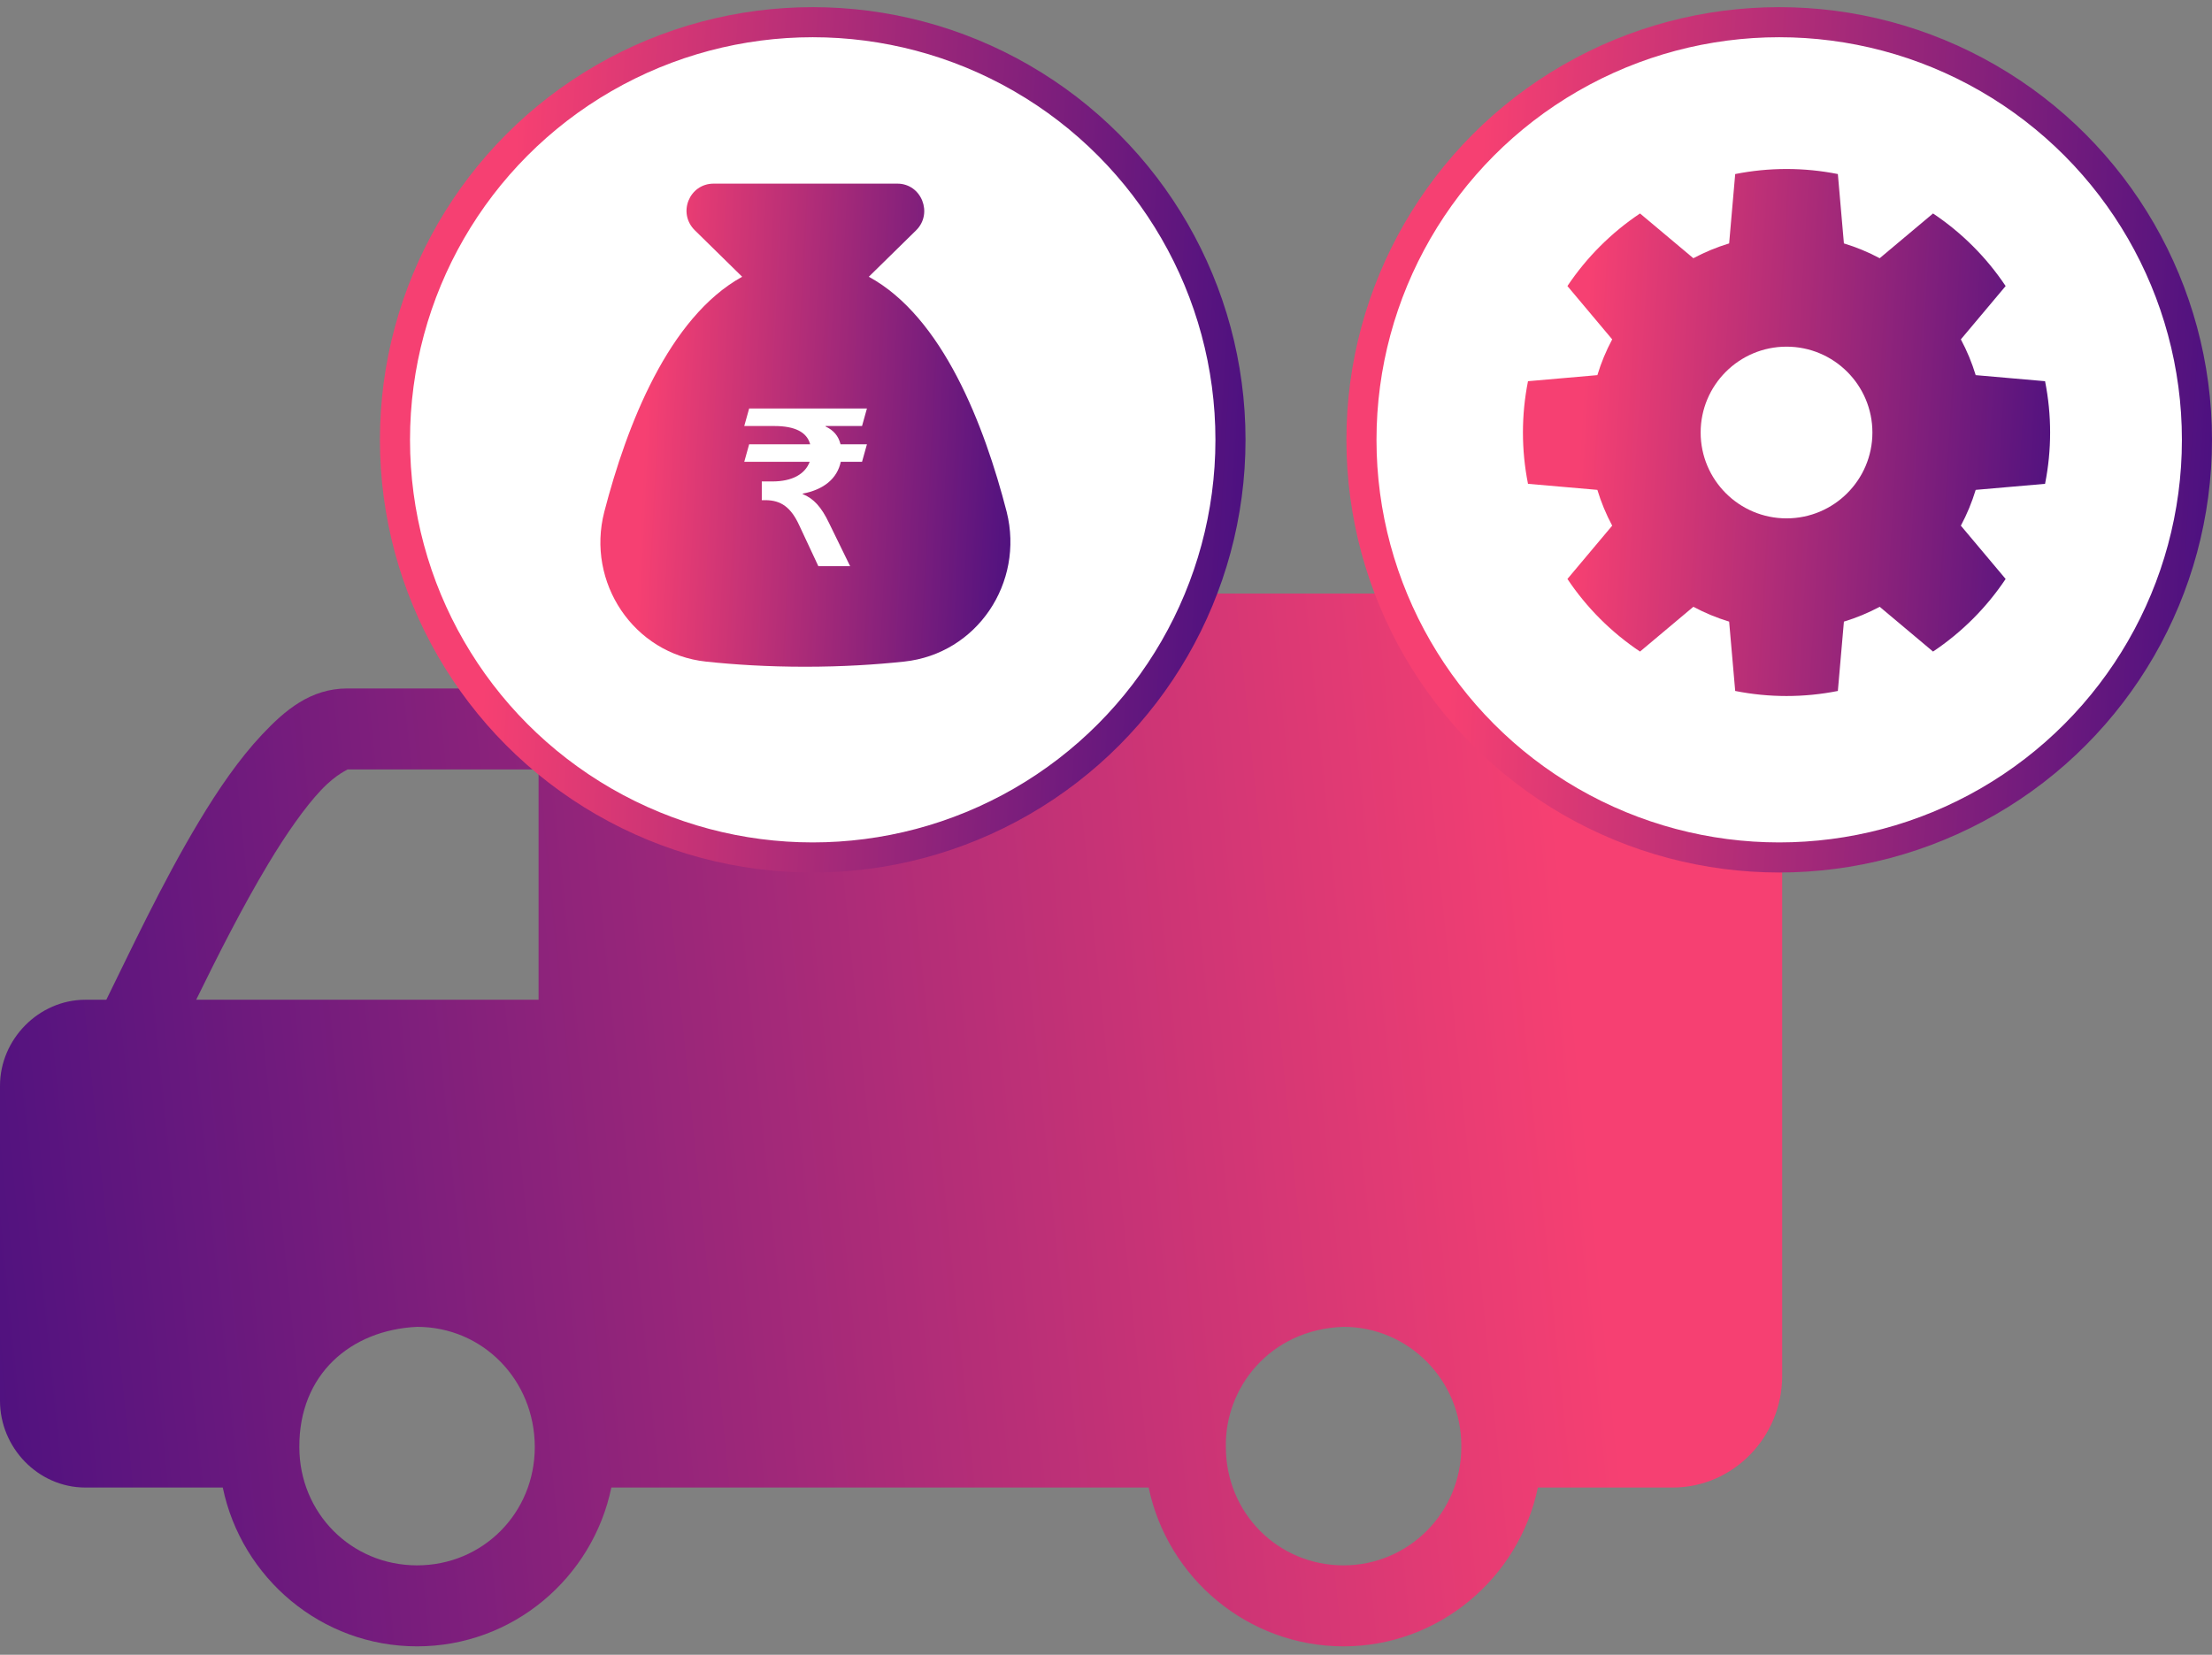 <svg width="147" height="110" viewBox="0 0 147 110" fill="none" xmlns="http://www.w3.org/2000/svg">
<rect x="0" y="0" width="147" height="110" fill="#808080" stroke="none"/>
<path fill-rule="evenodd" clip-rule="evenodd" d="M43.067 39.456C39.421 39.456 36.405 42.233 35.876 45.764H23.09C20.625 45.764 18.925 47.227 17.412 48.834C15.899 50.442 14.51 52.465 13.206 54.639C10.733 58.762 8.59 63.374 7.066 66.457H5.678C2.575 66.457 0 69.085 0 72.177V93.121C0 96.213 2.516 98.883 5.678 98.883H14.805C16.047 104.882 21.347 109.44 27.716 109.44C34.085 109.44 39.385 104.882 40.628 98.883H76.335C77.588 104.89 82.92 109.44 89.289 109.44C95.623 109.44 100.951 104.889 102.201 98.883H111.159C115.212 98.883 118.435 95.493 118.435 91.481V46.858C118.435 42.822 115.174 39.456 111.159 39.456H43.067ZM23.09 51.148H35.791V66.457H13.038C14.45 63.574 16.068 60.356 17.833 57.414C19.026 55.424 20.265 53.66 21.323 52.536C22.382 51.411 23.17 51.148 23.09 51.148ZM27.716 88.201C32.081 88.201 35.539 91.732 35.539 96.192C35.539 100.585 32.081 104.056 27.716 104.056C23.351 104.056 19.893 100.585 19.893 96.192C19.868 91.362 23.296 88.411 27.716 88.201ZM89.289 88.201C93.588 88.201 97.112 91.731 97.112 96.108V96.191C97.112 100.568 93.588 104.056 89.289 104.056C84.924 104.056 81.466 100.568 81.466 96.191C81.379 92.286 84.368 88.362 89.289 88.201Z" fill="url(#paint0_linear_480_3949)"/>
<circle cx="118.238" cy="29.237" r="27.762" fill="white" stroke="url(#paint1_linear_480_3949)" stroke-width="2"/>
<circle cx="54.01" cy="29.237" r="27.762" fill="white" stroke="url(#paint2_linear_480_3949)" stroke-width="2"/>
<path fill-rule="evenodd" clip-rule="evenodd" d="M122.136 11.57C119.883 11.122 117.566 11.122 115.314 11.57L114.911 16.18C114.089 16.43 113.291 16.759 112.533 17.165L108.989 14.19C107.08 15.466 105.44 17.105 104.164 19.015L107.139 22.559C106.733 23.317 106.404 24.115 106.154 24.937L101.544 25.34C101.096 27.592 101.096 29.909 101.544 32.162L106.154 32.564C106.404 33.387 106.733 34.185 107.139 34.943L104.164 38.486C105.44 40.396 107.08 42.036 108.989 43.312L112.533 40.336C113.291 40.742 114.089 41.071 114.911 41.322L115.314 45.931C117.566 46.379 119.883 46.379 122.136 45.931L122.538 41.322C123.361 41.071 124.159 40.742 124.917 40.336L128.461 43.312C130.37 42.036 132.01 40.396 133.286 38.486L130.31 34.943C130.716 34.185 131.046 33.387 131.296 32.564L135.906 32.162C136.354 29.909 136.354 27.592 135.906 25.34L131.296 24.937C131.046 24.115 130.716 23.317 130.31 22.559L133.286 19.015C132.01 17.105 130.37 15.466 128.461 14.19L124.917 17.165C124.159 16.759 123.361 16.43 122.538 16.18L122.136 11.57ZM118.725 23.044C121.875 23.044 124.432 25.601 124.432 28.751C124.432 31.901 121.875 34.458 118.725 34.458C115.575 34.458 113.018 31.901 113.018 28.751C113.018 25.601 115.575 23.044 118.725 23.044Z" fill="url(#paint3_linear_480_3949)"/>
<path d="M66.9 34.026C65.409 28.241 62.645 21.072 57.737 18.397L60.874 15.317C62.023 14.198 61.247 12.207 59.632 12.207H47.426C45.811 12.207 45.004 14.166 46.184 15.317L49.321 18.397C44.429 21.103 41.649 28.272 40.158 34.026C38.947 38.722 42.115 43.466 46.914 43.979C48.808 44.181 50.998 44.321 53.498 44.321C55.998 44.321 58.188 44.181 60.082 43.979C64.927 43.466 68.08 38.738 66.9 34.026ZM55.858 29.532H57.613L57.287 30.698H55.874C55.641 31.802 54.756 32.548 53.343 32.813V32.844C54.072 33.139 54.585 33.699 55.097 34.772L56.495 37.634H54.383L53.125 34.944C52.566 33.715 51.898 33.248 50.858 33.248H50.625V32.004H51.324C52.644 32.004 53.498 31.522 53.809 30.698H49.46L49.786 29.532H53.84C53.622 28.723 52.83 28.319 51.448 28.319H49.46L49.786 27.152H57.613L57.287 28.319H54.864V28.35C55.392 28.598 55.719 28.972 55.858 29.532Z" fill="url(#paint4_linear_480_3949)"/>
<defs>
<linearGradient id="paint0_linear_480_3949" x1="100.878" y1="29.035" x2="-17.563" y2="41.044" gradientUnits="userSpaceOnUse">
<stop stop-color="#F64072"/>
<stop offset="0.994" stop-color="#3F0D81"/>
</linearGradient>
<linearGradient id="paint1_linear_480_3949" x1="99.411" y1="-5.494" x2="153.294" y2="-2.266" gradientUnits="userSpaceOnUse">
<stop stop-color="#F64072"/>
<stop offset="0.994" stop-color="#3F0D81"/>
</linearGradient>
<linearGradient id="paint2_linear_480_3949" x1="35.182" y1="-5.494" x2="89.066" y2="-2.266" gradientUnits="userSpaceOnUse">
<stop stop-color="#F64072"/>
<stop offset="0.994" stop-color="#3F0D81"/>
</linearGradient>
<linearGradient id="paint3_linear_480_3949" x1="106.401" y1="6.017" x2="141.67" y2="8.131" gradientUnits="userSpaceOnUse">
<stop stop-color="#F64072"/>
<stop offset="0.994" stop-color="#3F0D81"/>
</linearGradient>
<linearGradient id="paint4_linear_480_3949" x1="43.939" y1="7.425" x2="71.398" y2="8.821" gradientUnits="userSpaceOnUse">
<stop stop-color="#F64072"/>
<stop offset="0.994" stop-color="#3F0D81"/>
</linearGradient>
</defs>
</svg>
